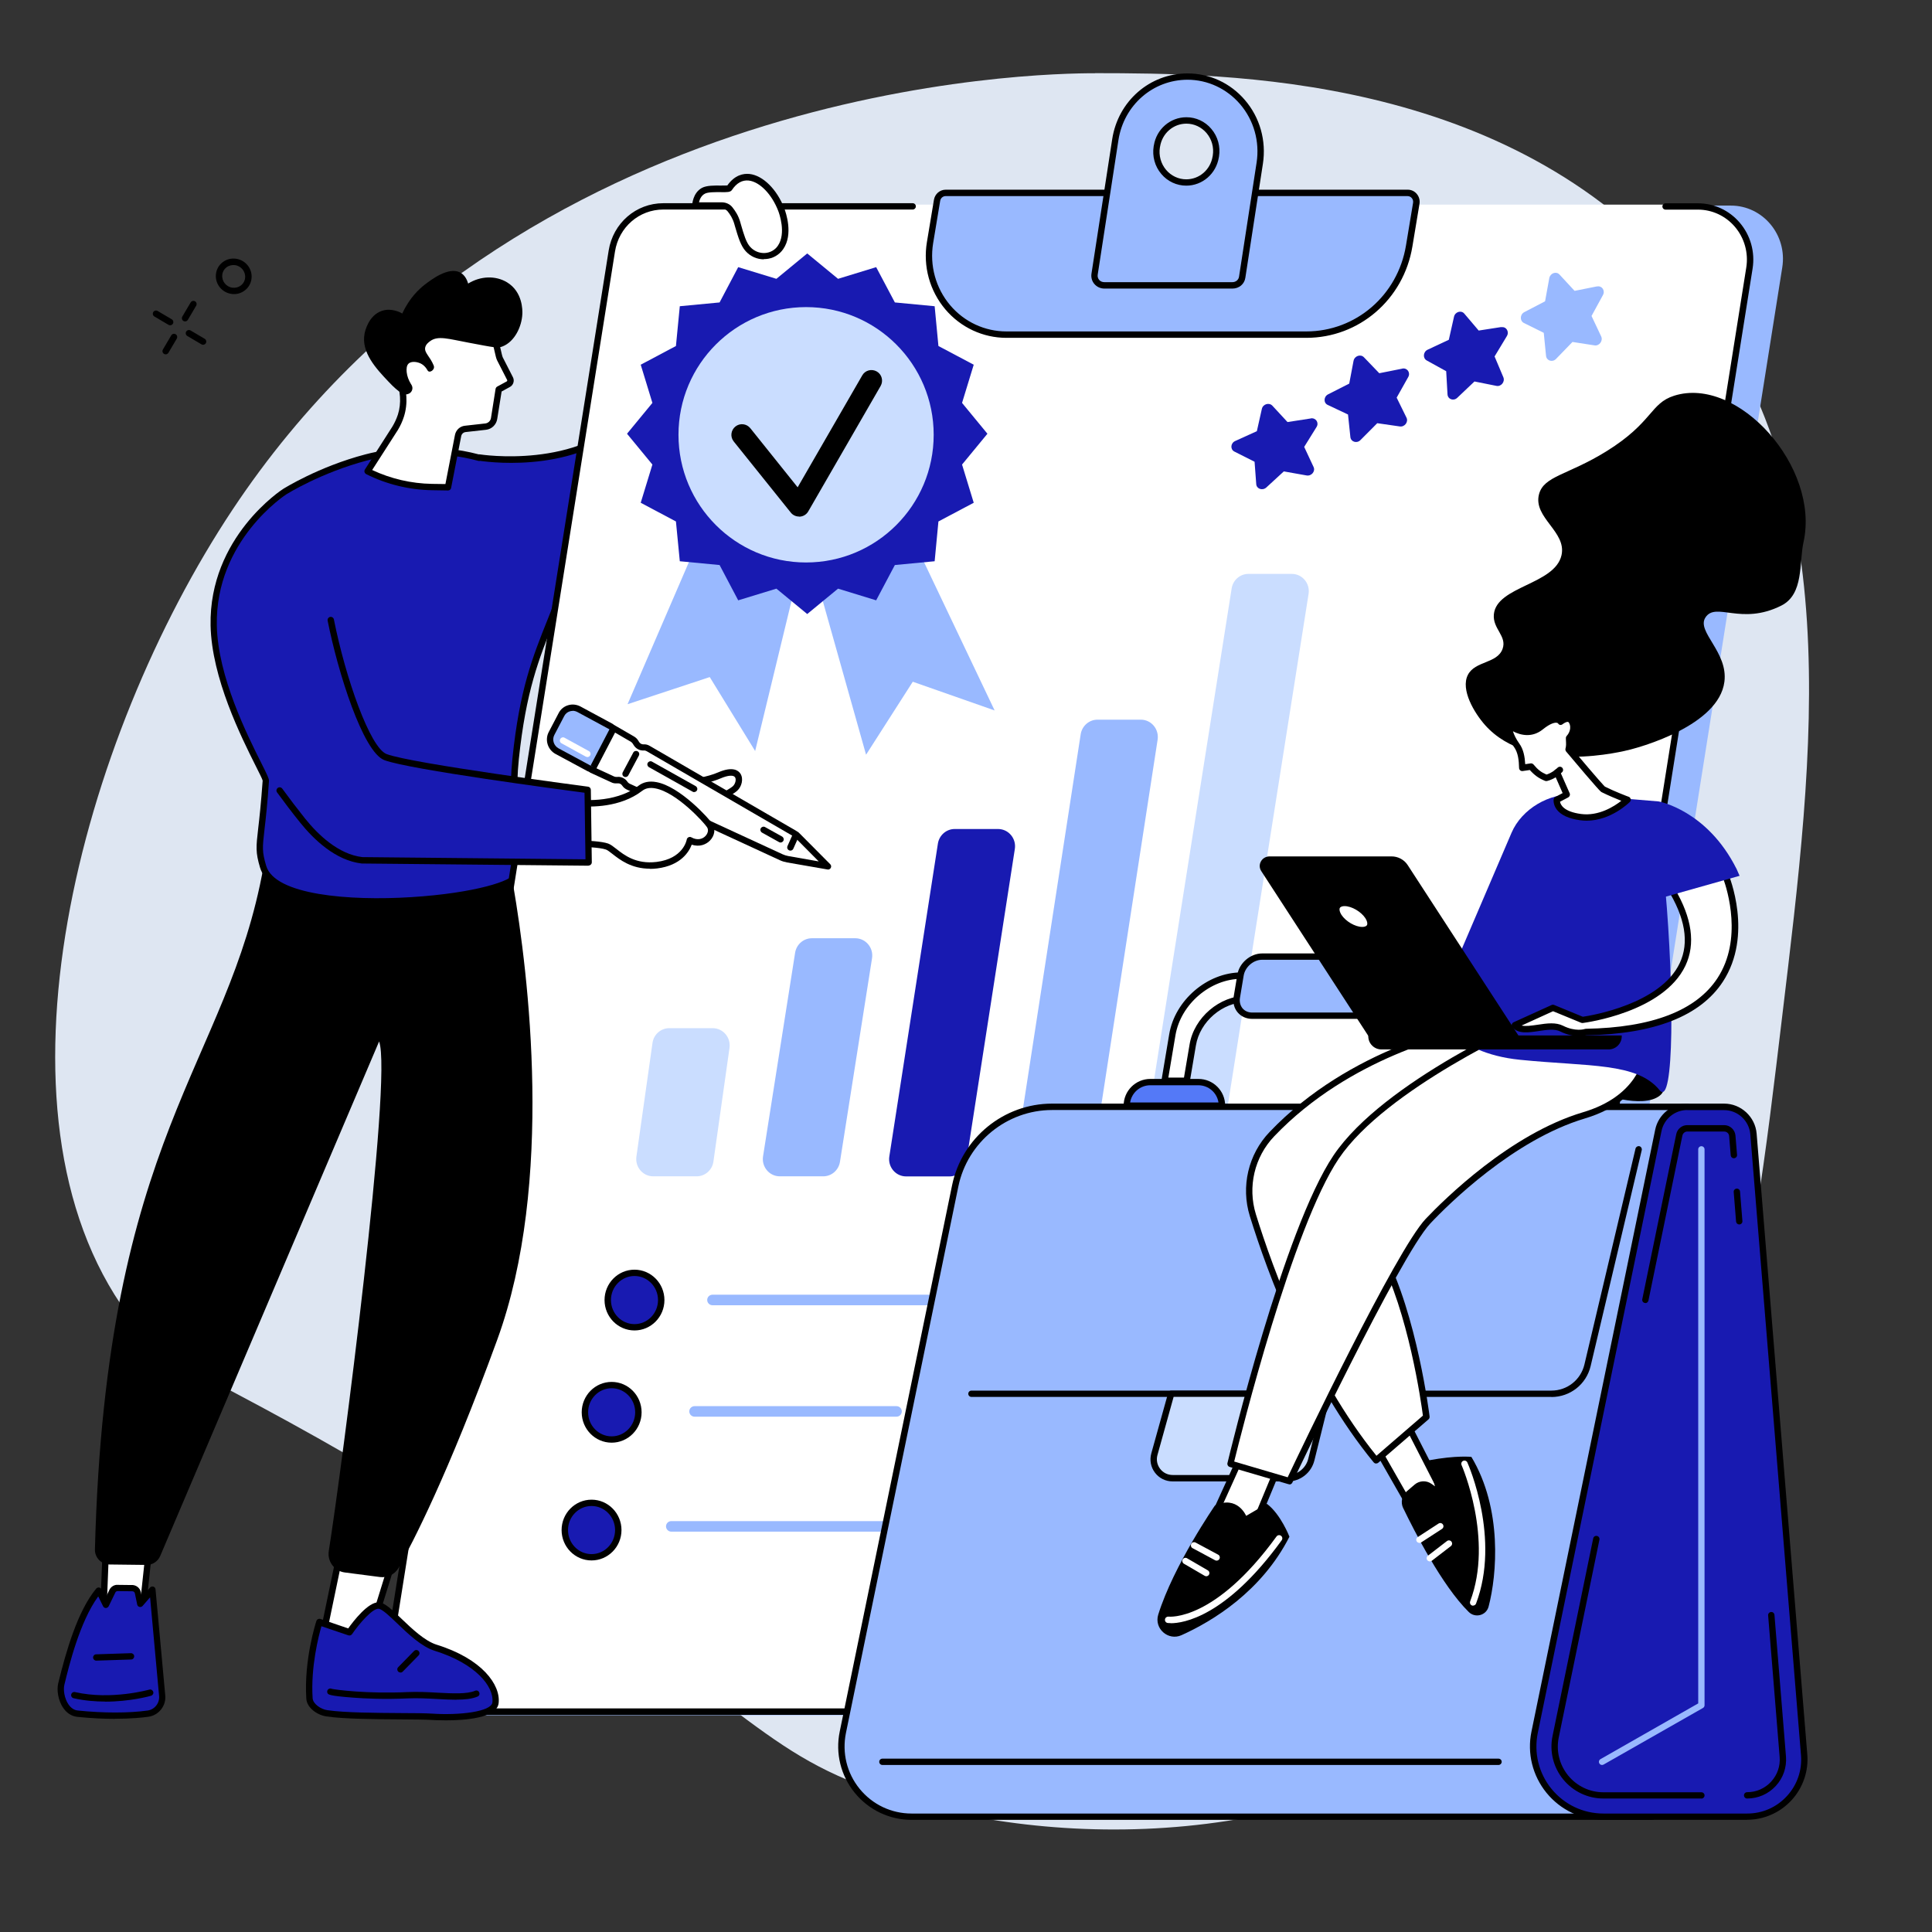 <?xml version="1.0" encoding="UTF-8"?>
<svg id="Layer_1" data-name="Layer 1" xmlns="http://www.w3.org/2000/svg" viewBox="0 0 220 220">
  <rect x="0" y="0" width="220" height="220" fill="#333333" stroke="none"/>
  <defs>
    <style>
      .cls-1 {
        fill: #fff;
      }

      .cls-2 {
        fill: #181ab1;
      }

      .cls-3 {
        fill: #caddff;
      }

      .cls-4 {
        fill: #99b9ff;
      }

      .cls-5 {
        fill: #5479f7;
      }

      .cls-6 {
        fill: #dee6f2;
      }
    </style>
  </defs>
  <g id="Quality_work" data-name="Quality work">
    <path class="cls-6" d="M124.69,8.34c-6.5-.01-65.81,.89-98.22,49.71C9.22,84.02-2.36,126.51,14.55,149.66c4.99,6.84,7.61,5.33,34.31,21.51,36.64,22.21,36.47,27.93,51.64,33.01,19.75,6.62,48.92,6.6,70.78-9.64,24.8-18.43,28-48.2,31.67-78.88,3.6-30.11,7.72-61.49-11.45-83.96-19.88-23.29-51.82-23.35-66.81-23.37Z"/>
    <g>
      <g>
        <path class="cls-2" d="M87.61,22.93h-6.75s-2.37,17.05-8.8,24.22c-6.09,6.8-17.49,4.93-17.49,4.93,0,0,0,.01-.01,.04-4.41-1.2-9.44-.94-12.87-.03-5.38,1.42-9.26,3.89-9.26,3.89,0,0-8.3,5.24-8.1,15.25,.15,7.76,5.98,17,5.93,17.67-.51,7.41-1.09,7.16-.31,9.8,1.88,6.41,28.46,3.77,28.93,.83,.43-2.66-.81-7.12-.19-13.11,.98-9.45,2.92-12.81,5.13-18.63,12.21-.99,20.09-7.89,22.55-18.96,2.53-11.43,1.23-25.87,1.23-25.87Z"/>
        <path d="M43.01,103c-6.41,0-12.49-1.09-13.4-4.21-.52-1.76-.45-2.33-.21-4.44,.14-1.19,.32-2.83,.51-5.46-.04-.19-.41-.91-.79-1.67-1.63-3.25-5.02-10.01-5.14-15.99-.2-10.09,8.18-15.51,8.27-15.56,.04-.02,3.99-2.52,9.36-3.93,3.14-.83,8.16-1.26,12.9,0,.04,0,.08,0,.13,0,.11,.02,11.28,1.75,17.17-4.82,6.28-7.01,8.69-23.86,8.71-24.03,.02-.18,.18-.31,.36-.31h6.75c.19,0,.34,.14,.36,.33,.01,.15,1.27,14.64-1.24,25.99-2.51,11.35-10.55,18.17-22.64,19.23-.36,.94-.71,1.82-1.05,2.66-1.7,4.25-3.17,7.92-3.98,15.67-.35,3.37-.1,6.27,.09,8.6,.16,1.86,.28,3.33,.09,4.53-.32,2.02-8.24,3.04-12.39,3.3-1.27,.08-2.57,.12-3.85,.12Zm5.15-51.32c-2.49,0-4.76,.33-6.38,.76-5.26,1.39-9.12,3.82-9.16,3.84-.08,.05-8.12,5.26-7.93,14.94,.11,5.81,3.46,12.47,5.07,15.68,.7,1.4,.88,1.77,.87,2.02-.18,2.67-.37,4.32-.51,5.52-.24,2.09-.29,2.53,.19,4.15,.98,3.34,9.5,4.01,16.51,3.57,7.34-.46,11.59-1.89,11.72-2.7,.18-1.11,.05-2.61-.1-4.35-.2-2.36-.45-5.3-.09-8.74,.81-7.85,2.3-11.56,4.02-15.86,.36-.91,.74-1.85,1.13-2.86,.05-.13,.17-.22,.31-.23,11.88-.96,19.77-7.6,22.22-18.68,2.28-10.29,1.42-23.22,1.25-25.43h-6.1c-.36,2.43-2.81,17.38-8.84,24.1-5.84,6.51-16.21,5.28-17.67,5.07-.06,.02-.13,.02-.2,0-2.09-.57-4.27-.79-6.3-.79Z"/>
      </g>
      <g>
        <g>
          <g>
            <path class="cls-4" d="M171.75,195.32H53.93c-3.66,0-6.45-3.35-5.86-7.04L73.41,28.51c.47-2.94,2.95-5.1,5.86-5.1h117.82c3.66,0,6.45,3.35,5.86,7.04l-25.34,159.77c-.47,2.94-2.95,5.1-5.86,5.1Z"/>
            <path class="cls-1" d="M168.01,194.91H50.19c-3.66,0-6.45-3.34-5.86-7.03L69.67,28.39c.47-2.93,2.95-5.09,5.86-5.09h117.82c3.66,0,6.45,3.34,5.86,7.03l-25.34,159.49c-.47,2.93-2.95,5.09-5.86,5.09Z"/>
            <path d="M168.01,195.27H50.19c-1.83,0-3.56-.8-4.76-2.21-1.23-1.44-1.76-3.35-1.46-5.23L69.31,28.53c.5-3.12,3.11-5.39,6.22-5.39h28.4c.2,0,.36,.16,.36,.36s-.16,.36-.36,.36h-28.4c-2.75,0-5.06,2.01-5.5,4.78l-25.34,159.3c-.27,1.67,.21,3.37,1.3,4.65,1.06,1.24,2.59,1.95,4.2,1.95h117.82c2.75,0,5.06-2.01,5.5-4.78L198.85,30.47c.27-1.67-.21-3.37-1.3-4.65-1.06-1.24-2.59-1.95-4.2-1.95h-3.69c-.2,0-.36-.16-.36-.36s.16-.36,.36-.36h3.69c1.83,0,3.56,.8,4.76,2.21,1.23,1.44,1.76,3.35,1.46,5.23l-25.34,159.3c-.5,3.12-3.11,5.39-6.22,5.39Z"/>
          </g>
          <g>
            <g>
              <path class="cls-4" d="M148.75,38.11h-34.15c-5.46,0-9.61-5-8.7-10.49l.8-4.81c.08-.49,.5-.84,.98-.84h52.61c.62,0,1.08,.56,.98,1.18l-.81,4.87c-.97,5.82-5.91,10.08-11.71,10.08Z"/>
              <path d="M148.75,38.47h-34.15c-2.67,0-5.2-1.18-6.95-3.24-1.79-2.12-2.56-4.91-2.1-7.67l.8-4.81c.11-.66,.67-1.15,1.34-1.15h52.61c.4,0,.77,.17,1.03,.48,.26,.31,.38,.72,.31,1.13l-.81,4.87c-1,6.02-6.07,10.39-12.07,10.39Zm-41.07-16.14c-.31,0-.57,.23-.62,.54l-.8,4.81c-.42,2.55,.29,5.13,1.94,7.08,1.61,1.9,3.94,2.98,6.4,2.98h34.15c5.64,0,10.41-4.11,11.35-9.78l.81-4.87c.03-.19-.02-.39-.15-.54-.12-.14-.29-.22-.48-.22h-52.61Z"/>
            </g>
            <g>
              <path class="cls-4" d="M125.76,32.49h14.58c.55,0,1.03-.37,1.11-.92l2-12.99c.8-5.17-3.11-9.86-8.22-9.86-4.09,0-7.58,3.03-8.22,7.17l-2.36,15.32c-.11,.7,.42,1.29,1.11,1.29Zm5.97-15.77l.02-.1c.28-1.68,1.69-2.9,3.35-2.9,2.1,0,3.7,1.93,3.35,4.06l-.02,.1c-.28,1.68-1.69,2.9-3.35,2.9-2.1,0-3.7-1.93-3.36-4.06Z"/>
              <path d="M140.34,32.86h-14.58c-.44,0-.86-.19-1.14-.52-.28-.32-.4-.76-.33-1.19l2.36-15.31c.67-4.33,4.28-7.48,8.58-7.48,2.5,0,4.88,1.1,6.53,3.03,1.71,1.99,2.45,4.63,2.05,7.25l-2,12.99c-.11,.73-.72,1.23-1.47,1.23Zm-5.11-23.78c-3.94,0-7.25,2.89-7.87,6.86l-2.36,15.32c-.04,.23,.02,.44,.16,.61,.14,.17,.36,.26,.59,.26h14.58c.39,0,.7-.25,.76-.62l2-12.99c.37-2.4-.31-4.83-1.88-6.66-1.51-1.76-3.69-2.78-5.98-2.78Zm-.15,12.06c-1.09,0-2.13-.48-2.84-1.33-.74-.87-1.05-2.02-.87-3.15l.02-.1c.3-1.86,1.87-3.21,3.71-3.21,1.09,0,2.13,.48,2.84,1.33,.74,.87,1.05,2.02,.87,3.15l-.02,.1c-.31,1.86-1.87,3.21-3.71,3.21Zm-3-4.36c-.15,.92,.11,1.86,.71,2.57,.58,.68,1.41,1.07,2.29,1.07,1.49,0,2.75-1.09,3-2.6l.02-.1c.15-.93-.11-1.86-.71-2.57-.58-.68-1.41-1.07-2.29-1.07-1.49,0-2.75,1.09-3,2.6l-.02,.1Z"/>
            </g>
          </g>
        </g>
        <g>
          <g>
            <path class="cls-3" d="M140.25,67.01l-10.21,64.66c-.19,1.2,.72,2.28,1.91,2.28h4.94c.95,0,1.76-.7,1.91-1.66l10.21-64.66c.19-1.2-.72-2.28-1.91-2.28h-4.94c-.95,0-1.76,.7-1.91,1.66Z"/>
            <path class="cls-4" d="M123.06,83.61l-7.41,48.06c-.18,1.2,.72,2.28,1.91,2.28h4.94c.95,0,1.76-.71,1.91-1.66l7.41-48.06c.18-1.2-.72-2.28-1.91-2.28h-4.94c-.95,0-1.76,.71-1.91,1.66Z"/>
            <path class="cls-2" d="M106.8,96.06l-5.53,35.62c-.19,1.2,.72,2.28,1.91,2.28h4.94c.95,0,1.76-.71,1.91-1.66l5.53-35.62c.19-1.2-.72-2.28-1.91-2.28h-4.94c-.95,0-1.76,.71-1.91,1.66Z"/>
            <path class="cls-4" d="M90.54,108.5l-3.65,23.17c-.19,1.2,.72,2.28,1.91,2.28h4.94c.95,0,1.76-.7,1.91-1.66l3.65-23.17c.19-1.2-.72-2.28-1.91-2.28h-4.94c-.95,0-1.76,.7-1.91,1.66Z"/>
            <path class="cls-3" d="M74.3,118.77l-1.83,12.93c-.17,1.19,.74,2.25,1.91,2.25h4.95c.96,0,1.78-.72,1.91-1.69l1.83-12.93c.17-1.19-.74-2.25-1.91-2.25h-4.95c-.96,0-1.78,.72-1.91,1.69Z"/>
          </g>
          <g>
            <g>
              <ellipse class="cls-2" cx="72.25" cy="148.03" rx="3.04" ry="3.1"/>
              <path d="M72.25,151.5c-1.88,0-3.41-1.55-3.41-3.46s1.53-3.46,3.41-3.46,3.41,1.55,3.41,3.46-1.53,3.46-3.41,3.46Zm0-6.2c-1.48,0-2.68,1.23-2.68,2.74s1.2,2.74,2.68,2.74,2.68-1.23,2.68-2.74-1.2-2.74-2.68-2.74Z"/>
            </g>
            <g>
              <ellipse class="cls-2" cx="69.65" cy="160.82" rx="3.04" ry="3.1"/>
              <path d="M69.65,164.28c-1.88,0-3.41-1.55-3.41-3.46s1.53-3.46,3.41-3.46,3.41,1.55,3.41,3.46-1.53,3.46-3.41,3.46Zm0-6.2c-1.48,0-2.68,1.23-2.68,2.74s1.2,2.74,2.68,2.74,2.68-1.23,2.68-2.74-1.2-2.74-2.68-2.74Z"/>
            </g>
            <g>
              <ellipse class="cls-2" cx="67.36" cy="174.23" rx="3.04" ry="3.1"/>
              <path d="M67.36,177.69c-1.88,0-3.41-1.55-3.41-3.46s1.53-3.46,3.41-3.46,3.41,1.55,3.41,3.46-1.53,3.46-3.41,3.46Zm0-6.2c-1.48,0-2.68,1.23-2.68,2.74s1.2,2.74,2.68,2.74,2.68-1.23,2.68-2.74-1.2-2.74-2.68-2.74Z"/>
            </g>
            <path class="cls-4" d="M113.72,148.63h-32.59c-.33,0-.6-.27-.6-.6s.27-.6,.6-.6h32.59c.33,0,.6,.27,.6,.6s-.27,.6-.6,.6Z"/>
            <path class="cls-4" d="M111.68,161.32h-3.39c-.33,0-.6-.27-.6-.6s.27-.6,.6-.6h3.39c.33,0,.6,.27,.6,.6s-.27,.6-.6,.6Z"/>
            <path class="cls-4" d="M102.09,161.32h-23c-.33,0-.6-.27-.6-.6s.27-.6,.6-.6h23c.33,0,.6,.27,.6,.6s-.27,.6-.6,.6Z"/>
            <path class="cls-4" d="M109.03,174.41h-32.59c-.33,0-.6-.27-.6-.6s.27-.6,.6-.6h32.59c.33,0,.6,.27,.6,.6s-.27,.6-.6,.6Z"/>
          </g>
        </g>
      </g>
      <g>
        <g>
          <g>
            <g>
              <path class="cls-1" d="M74.5,89.48s4.87-.07,7.42-1.18c2.55-1.11,2.51,.81,1.79,1.49-.58,.55-4.1,2.51-7.26,2.74l-1.95-3.05Z"/>
              <path d="M76.45,92.88c-.12,0-.24-.06-.3-.17l-1.95-3.05c-.07-.11-.08-.25-.01-.37,.06-.12,.18-.19,.31-.19,.05,0,4.83-.08,7.28-1.15,1.65-.71,2.29-.22,2.53,.14,.39,.6,.14,1.49-.35,1.94-.68,.64-4.31,2.6-7.48,2.83,0,0-.02,0-.03,0Zm-1.3-3.07l1.49,2.33c3.04-.3,6.35-2.18,6.82-2.62,.28-.26,.4-.77,.24-1.01-.18-.28-.81-.23-1.63,.12-2.05,.89-5.49,1.13-6.92,1.19Z"/>
            </g>
            <g>
              <g>
                <path class="cls-1" d="M67.39,87.65l2.42-4.77,2.24,1.3c.12,.07,.23,.17,.31,.29l.14,.22c.18,.27,.49,.43,.81,.41,.17-.01,.35,.03,.5,.12l16.67,9.67c.14,.08,.26,.18,.38,.29l3.44,3.46-4.6-.8c-.25-.04-.49-.12-.73-.23l-17.44-8.05c-.15-.07-.28-.18-.37-.31l-.02-.03c-.18-.26-.48-.41-.79-.39h-.16c-.14,.02-.29-.01-.42-.07l-2.39-1.1Z"/>
                <path d="M94.3,99.01s-.04,0-.06,0l-4.6-.8c-.28-.05-.56-.13-.82-.25l-17.44-8.05c-.21-.1-.39-.25-.52-.44l-.02-.03c-.11-.16-.29-.25-.47-.24h-.16c-.2,.02-.41-.02-.59-.11l-2.39-1.1c-.09-.04-.16-.12-.19-.21-.03-.09-.03-.19,.02-.28l2.42-4.77c.04-.09,.12-.16,.22-.18,.1-.03,.2-.02,.28,.03l2.24,1.3c.17,.1,.32,.24,.43,.41l.14,.22c.11,.16,.29,.26,.48,.25,.25-.02,.49,.04,.71,.17l16.67,9.67c.16,.1,.32,.21,.45,.35l3.44,3.46c.11,.11,.14,.28,.06,.42-.06,.12-.19,.19-.32,.19Zm-23.9-10.55c.41,0,.81,.21,1.04,.55l.02,.03c.06,.08,.13,.15,.22,.19l17.44,8.05c.2,.09,.42,.16,.64,.2l3.47,.61-2.64-2.66c-.09-.09-.19-.17-.3-.23l-16.67-9.67c-.09-.05-.19-.08-.3-.07-.45,.03-.89-.19-1.14-.58l-.14-.22c-.05-.07-.11-.13-.18-.18l-1.91-1.11-2.07,4.1,2.05,.95c.08,.04,.17,.05,.25,.05h.16s.04-.01,.07-.01Z"/>
              </g>
              <path d="M90.01,96.86s-.1,0-.15-.03c-.18-.08-.27-.29-.19-.48l.64-1.44c.08-.18,.29-.27,.48-.19,.18,.08,.27,.29,.19,.48l-.64,1.44c-.06,.14-.19,.22-.33,.22Z"/>
              <g>
                <path class="cls-4" d="M65.93,80.77l3.63,1.96c.19,.1,.26,.33,.16,.52l-2.13,4.09c-.1,.19-.34,.26-.52,.16l-3.62-1.95c-.73-.39-1.01-1.29-.64-2l1.14-2.18c.37-.71,1.26-.98,1.99-.59Z"/>
                <path d="M67.24,87.9c-.12,0-.24-.03-.35-.09l-3.62-1.95c-.9-.48-1.25-1.6-.79-2.49l1.14-2.18c.22-.43,.6-.74,1.06-.88,.47-.15,.98-.09,1.42,.14l3.63,1.96c.36,.19,.5,.64,.31,1.01l-2.13,4.09c-.09,.18-.25,.31-.44,.37-.07,.02-.15,.03-.22,.03Zm-2.03-6.95c-.11,0-.22,.02-.32,.05-.27,.08-.5,.27-.63,.52l-1.14,2.18c-.28,.54-.06,1.22,.49,1.52l3.62,1.95,.35,.16-.32-.17,2.13-4.09s0-.03-.01-.03l-3.63-1.96c-.17-.09-.36-.14-.54-.14Z"/>
              </g>
              <path d="M71.23,88.48c-.06,0-.12-.01-.17-.04-.18-.09-.24-.31-.15-.49l1.2-2.25c.09-.18,.31-.24,.49-.15,.18,.09,.24,.31,.15,.49l-1.2,2.25c-.07,.12-.19,.19-.32,.19Z"/>
              <path d="M79.05,90.2c-.06,0-.12-.01-.18-.05l-4.97-2.79c-.17-.1-.24-.32-.14-.49,.1-.17,.32-.24,.49-.14l4.97,2.79c.17,.1,.24,.32,.14,.49-.07,.12-.19,.18-.32,.18Z"/>
              <path d="M88.89,95.94c-.06,0-.12-.01-.18-.05l-1.94-1.08c-.17-.1-.24-.32-.14-.49,.1-.17,.32-.24,.49-.14l1.94,1.08c.17,.1,.24,.32,.14,.49-.07,.12-.19,.19-.32,.19Z"/>
              <path class="cls-1" d="M66.88,86.2c-.06,0-.12-.01-.17-.04l-2.77-1.52c-.18-.1-.24-.32-.14-.49,.1-.18,.32-.24,.49-.14l2.77,1.52c.18,.1,.24,.32,.14,.49-.07,.12-.19,.19-.32,.19Z"/>
            </g>
            <g>
              <path class="cls-1" d="M65.71,91.38s4.31,.61,7.22-1.63c2.47-1.91,7.48,3.56,7.91,4.25,.61,.98-.73,2.53-2.28,1.65,0,0-.41,2.44-3.76,2.85-3.35,.41-4.77-1.78-5.67-2.11-.9-.33-3.47-.34-3.47-.34l.04-4.66Z"/>
              <path d="M74,98.92c-2.12,0-3.43-1.03-4.26-1.68-.3-.23-.56-.44-.74-.5-.69-.25-2.65-.32-3.35-.32-.1,0-.19-.04-.26-.11-.07-.07-.1-.16-.1-.26l.04-4.66c0-.1,.05-.2,.13-.27,.08-.07,.18-.1,.29-.08,.04,0,4.2,.56,6.95-1.56,.55-.43,1.24-.57,2.04-.42,2.71,.49,6.06,4.22,6.4,4.77,.36,.57,.24,1.33-.29,1.88-.42,.44-1.19,.78-2.08,.47-.3,.79-1.22,2.37-3.94,2.71-.29,.04-.58,.05-.84,.05Zm-7.97-3.22c.76,.02,2.48,.09,3.23,.36,.29,.11,.57,.33,.93,.61,.89,.7,2.24,1.76,4.57,1.48,3.02-.37,3.43-2.46,3.44-2.55,.02-.12,.1-.21,.2-.26,.11-.05,.23-.05,.33,.01,.7,.39,1.29,.18,1.6-.15,.24-.25,.4-.66,.19-.99-.28-.46-3.45-4-5.92-4.44-.6-.11-1.08-.02-1.47,.28-2.5,1.93-5.91,1.85-7.08,1.75l-.03,3.91Z"/>
            </g>
          </g>
          <path class="cls-2" d="M36.41,56.71s-5.91,2.49-9.03,12.6c-1.72,5.58-1.41,13.55,7.08,24.13,1.7,2.12,4.08,4.22,6.77,4.53l25.8,.25-.11-8.26s-20.01-2.6-23.02-3.73c-2.66-1-6.52-14.04-6.92-20.44l-.58-9.08Z"/>
          <path d="M67.04,98.58h0l-25.8-.25s-.02,0-.04,0c-2.98-.34-5.46-2.72-7.02-4.66-.92-1.14-1.8-2.3-2.63-3.44-.12-.16-.08-.39,.08-.51,.16-.12,.39-.08,.51,.08,.82,1.13,1.7,2.28,2.6,3.41,1.47,1.83,3.79,4.07,6.52,4.39l25.41,.25-.11-7.58c-2.64-.35-19.94-2.64-22.79-3.71-2.44-.92-5.3-10.02-6.46-15.88-.04-.2,.09-.39,.28-.43,.2-.04,.39,.09,.43,.28,1.33,6.69,4.12,14.63,6.01,15.34,2.93,1.1,22.74,3.68,22.93,3.71,.18,.02,.31,.17,.32,.35l.11,8.26c0,.1-.04,.19-.11,.26-.07,.07-.16,.11-.26,.11Z"/>
        </g>
        <g>
          <path class="cls-1" d="M88.97,23.88c.3,.78,.89,2.89-.08,4.3-.87,1.27-2.69,1.32-3.72,.18-.54-.6-.8-1.57-1.21-2.94-.2-.68-.49-1.14-.82-1.56-.21-.27-.54-.43-.89-.43h-3.07s.02-1.21,.92-1.69c.78-.42,2.8-.07,2.96-.31,1.77-2.66,4.7-.69,5.91,2.46Z"/>
          <path d="M86.99,29.53c-.79,0-1.54-.33-2.08-.93-.56-.62-.84-1.55-1.22-2.84l-.07-.25c-.19-.66-.49-1.1-.76-1.44-.15-.19-.37-.29-.6-.3l-3.44-.02v-.37c0-.06,.05-1.41,1.12-1.99,.53-.28,1.43-.27,2.15-.26,.25,0,.59,0,.73-.01,.85-1.21,1.84-1.38,2.53-1.31,1.53,.17,3.12,1.75,3.96,3.92,.18,.48,1.04,2.95-.12,4.63-.46,.67-1.19,1.09-2.01,1.14-.06,0-.13,0-.19,0Zm-7.39-6.49h2.65c.46,.02,.89,.22,1.17,.59,.31,.4,.66,.9,.88,1.68l.07,.25c.35,1.2,.6,2.06,1.06,2.56,.44,.48,1.05,.73,1.69,.69,.59-.04,1.13-.34,1.46-.83,.97-1.42,.14-3.71,.04-3.96-.73-1.9-2.11-3.32-3.36-3.46-.74-.08-1.38,.28-1.91,1.07-.18,.27-.55,.26-1.29,.25-.61,0-1.44-.02-1.8,.18-.42,.22-.6,.67-.67,1Z"/>
        </g>
      </g>
      <g>
        <g>
          <g>
            <polygon class="cls-1" points="38.75 176.77 36.87 185.79 41.79 187.19 44.52 178.4 38.75 176.77"/>
            <path d="M41.79,187.55s-.07,0-.1-.01l-4.92-1.39c-.18-.05-.29-.24-.26-.42l1.88-9.03c.02-.1,.08-.18,.17-.24,.09-.05,.19-.07,.29-.04l5.76,1.63c.09,.03,.17,.09,.22,.18,.05,.09,.06,.19,.03,.28l-2.72,8.79c-.05,.15-.19,.25-.35,.25Zm-4.5-2.01l4.26,1.21,2.51-8.1-5.03-1.43-1.73,8.32Z"/>
          </g>
          <g>
            <g>
              <path class="cls-2" d="M35.24,193.4c.06,.87,1.12,1.57,1.98,1.7,2.99,.45,10,.26,11.91,.39,2.47,.17,7.12-.01,7.3-1.59,.22-1.93-1.85-4.73-6.82-6.27-2.57-.8-5.28-4.74-6.48-4.81-1.2-.07-3.33,3.04-3.33,3.04l-3.42-1.16s-1.42,4.3-1.13,8.7Z"/>
              <path d="M50.75,195.9c-.9,0-1.56-.04-1.65-.05-.65-.04-1.93-.05-3.41-.06-2.92-.02-6.55-.04-8.53-.34-1.05-.16-2.22-.98-2.28-2.03-.28-4.42,1.09-8.66,1.15-8.84,.03-.09,.1-.17,.18-.21,.09-.04,.19-.05,.28-.02l3.16,1.08c.6-.84,2.29-3.04,3.49-2.97,.67,.04,1.48,.81,2.59,1.88,1.17,1.12,2.64,2.52,3.98,2.94,5.2,1.61,7.31,4.58,7.07,6.66-.19,1.7-3.83,1.96-6.04,1.96Zm-14.14-10.74c-.32,1.1-1.24,4.65-1.01,8.22,.04,.64,.92,1.25,1.67,1.36,1.93,.29,5.53,.31,8.43,.33,1.49,0,2.78,.02,3.45,.06,3.24,.22,6.8-.23,6.92-1.27,.21-1.85-1.98-4.46-6.57-5.88-1.5-.47-3.03-1.93-4.26-3.11-.81-.78-1.73-1.66-2.14-1.68-.68-.04-2.17,1.66-3.01,2.89-.09,.13-.26,.19-.42,.14l-3.07-1.04Z"/>
            </g>
            <path d="M51.97,193.55c-.66,0-1.38-.04-2.14-.08-1.12-.06-2.28-.12-3.42-.07-2.61,.12-4.84,.02-6.25-.09-2.67-.2-2.77-.36-2.85-.48-.07-.11-.07-.25-.01-.37,.09-.17,.3-.24,.48-.15,.47,.11,4.06,.58,8.59,.37,1.18-.05,2.35,0,3.49,.07,1.71,.09,3.32,.17,4.24-.22,.18-.08,.4,0,.47,.19,.08,.18,0,.4-.19,.47-.63,.27-1.46,.35-2.42,.35Z"/>
            <path d="M45.6,190.45c-.09,0-.18-.03-.25-.1-.14-.14-.15-.37,0-.51l1.8-1.84c.14-.14,.37-.15,.51,0,.14,.14,.15,.37,0,.51l-1.8,1.84c-.07,.07-.16,.11-.26,.11Z"/>
          </g>
        </g>
        <g>
          <g>
            <polygon class="cls-1" points="12.05 176.34 11.8 182.63 16.19 183.69 16.98 176.38 12.05 176.34"/>
            <path d="M16.19,184.06s-.06,0-.08-.01l-4.39-1.06c-.17-.04-.28-.19-.28-.37l.25-6.3c0-.2,.18-.35,.36-.35l4.93,.04c.1,0,.2,.04,.27,.12,.07,.08,.1,.18,.09,.28l-.78,7.31c-.01,.1-.07,.2-.15,.26-.06,.04-.13,.07-.21,.07Zm-4.02-1.71l3.71,.9,.7-6.51-4.18-.04-.22,5.65Z"/>
          </g>
          <g>
            <g>
              <path class="cls-2" d="M16.86,195.14c-1.76,.25-4.64,.35-8.04,0-1.53-.16-2.12-2.28-1.85-3.37,.75-3.04,2.04-7.95,4.25-10.62l.81,1.63,.77-1.59c.1-.19,.29-.31,.5-.34l1.65,.02c.35-.04,.67,.19,.74,.53l.26,1.26,1.41-1.62,1.1,12c.14,1.03-.58,1.98-1.6,2.12Z"/>
              <path d="M13.11,195.73c-1.21,0-2.66-.06-4.32-.23-.62-.07-1.17-.41-1.57-.99-.63-.89-.77-2.1-.59-2.84,.9-3.66,2.2-8.2,4.32-10.77,.08-.09,.2-.14,.32-.13,.12,.01,.23,.09,.28,.2l.48,.97,.44-.93c.17-.31,.46-.5,.78-.54,.02,0,.03,0,.05,0l1.63,.02c.52-.05,1.01,.3,1.11,.82l.11,.54,.93-1.07c.1-.11,.25-.15,.38-.11,.14,.04,.24,.17,.25,.31l1.1,12c.16,1.21-.7,2.34-1.91,2.51-.63,.09-1.94,.23-3.81,.23Zm3.76-.59h0Zm-5.71-13.32c-2.08,2.87-3.3,7.84-3.83,10.03-.14,.57,0,1.56,.48,2.25,.29,.41,.64,.64,1.06,.68,2.87,.3,5.84,.3,7.95,0,.82-.12,1.4-.89,1.29-1.72l-1.02-11.17-.85,.98c-.09,.1-.23,.15-.36,.11-.13-.03-.24-.14-.26-.28l-.26-1.26c-.03-.16-.18-.26-.34-.24-.02,0-.03,0-.05,0l-1.62-.02c-.09,.02-.17,.07-.21,.15l-.76,1.57c-.06,.12-.19,.2-.32,.21h0c-.14,0-.26-.08-.32-.2l-.55-1.12Z"/>
            </g>
            <path d="M11.97,193.76c-1.13,0-2.36-.1-3.59-.38-.19-.04-.32-.24-.27-.43,.04-.19,.24-.32,.43-.27,4.11,.94,8.42-.27,8.46-.28,.19-.06,.39,.06,.45,.25,.06,.19-.06,.39-.25,.45-.13,.04-2.39,.67-5.23,.67Z"/>
            <path d="M10.96,189.1c-.19,0-.35-.15-.36-.35,0-.2,.15-.37,.35-.37l3.96-.13c.2,0,.37,.15,.37,.35s-.15,.37-.35,.37l-3.96,.13s0,0-.01,0Z"/>
          </g>
        </g>
        <path d="M58.46,100.92c1.67,9.76,4.7,33.74-1.85,51.67-5.63,15.44-9.65,23.12-11.2,25.91-.42,.76-1.27,1.19-2.13,1.08l-4.01-.52c-1.19-.15-2.02-1.26-1.83-2.45,1.46-9.18,7.28-53.89,5.73-58.02l-24.93,58.6c-.27,.62-.88,1.02-1.56,1.01l-4.21-.05c-.94-.01-1.69-.79-1.66-1.73,1.24-47.43,15.13-55.06,19.2-77.74,0-.05,1.33,1.54,1.38,1.57,4.07,2.36,6.11,2.18,12.36,2.52,6.76,.37,13.04-2.18,14.52-2.11,.11,0,.16,.14,.18,.25Z"/>
      </g>
      <g>
        <g>
          <path class="cls-1" d="M51.01,55.49l1.15-5.91c.08-.4,.41-.7,.81-.74l2.32-.26c.49-.06,.89-.44,.97-.93l.52-3.3s0,0,0-.01l1.1-.6c.22-.12,.3-.39,.19-.61l-1.16-2.27c-.23-.44-.54-2.94-1.03-2.91,0,0-8.34-2.9-10.79,.56-.65,.92-.72,2.13-.28,3.16l.56,1.32c.58,1.37,.71,2.91,.27,4.34-.16,.51-.38,1-.67,1.46l-3.13,4.89c2.28,1.14,4.78,1.76,7.32,1.79l1.83,.03Z"/>
          <path d="M51.01,55.85s0,0,0,0l-1.83-.03c-2.58-.04-5.17-.67-7.48-1.83-.09-.05-.16-.13-.19-.23-.03-.1-.01-.2,.04-.29l3.13-4.89c.26-.43,.47-.89,.63-1.37,.41-1.29,.31-2.75-.26-4.09l-.56-1.32c-.5-1.18-.38-2.53,.32-3.51,2.5-3.53,10.37-.97,11.15-.71,.54,.05,.76,.89,1.06,2.23,.08,.34,.17,.77,.23,.88l1.16,2.27c.2,.39,.05,.89-.34,1.1l-.95,.52-.5,3.13c-.1,.65-.63,1.16-1.28,1.23l-2.32,.26c-.25,.03-.45,.21-.5,.46l-1.15,5.9c-.03,.17-.18,.29-.35,.29Zm-8.63-2.33c2.12,1,4.46,1.54,6.81,1.58l1.53,.02,1.09-5.61c.12-.56,.57-.97,1.13-1.03l2.32-.26c.33-.04,.6-.29,.65-.63l.52-3.3c.02-.11,.09-.22,.19-.27l1.1-.6s.06-.08,.04-.13l-1.16-2.27c-.09-.18-.17-.5-.29-1.05-.11-.48-.33-1.45-.5-1.68-.01,0-.02,0-.04-.01-.08-.03-8.11-2.77-10.37,.43-.55,.78-.65,1.86-.24,2.81l.56,1.32c.64,1.5,.74,3.13,.28,4.59-.17,.54-.41,1.06-.7,1.54l-2.92,4.55Z"/>
        </g>
        <path d="M49.39,41.63c-.43-1.06-1.1-1.46-.97-2.07,.08-.36,.39-.59,.57-.72,.89-.65,2.06-.25,4.42,.19,2.92,.55,3.26,.64,3.81,.42,1.4-.55,2.2-2.28,2.26-3.7,.02-.4,.05-2.51-1.74-3.6-1.3-.79-3.03-.73-4.43,.14-.12-.41-.38-.99-.93-1.27-1.32-.67-3.29,.84-3.98,1.37-.64,.49-1.77,1.51-2.59,3.31-.26-.15-1.24-.65-2.3-.31-1.58,.51-1.97,2.44-2,2.62-.4,2.14,1.36,4,2.69,5.41,.73,.78,1.11,1.07,1.54,1.36,.25,.17,.58,.18,.85,.03,0,0,0,0,.01,0,.35-.19,.47-.64,.26-.98l-.07-.11c-.25-.41-.43-.87-.48-1.34-.04-.38-.01-.78,.23-.99,.4-.33,1.07-.11,1.16-.08,.49,.16,.8,.53,.99,.87,.2,.37,.89-.07,.7-.54Z"/>
      </g>
    </g>
    <g>
      <path d="M26.65,33.49c-.09,0-.18,0-.27-.02-1.11-.14-1.92-1.15-1.79-2.26,.06-.53,.32-1.01,.75-1.34,.43-.34,.96-.48,1.51-.41,1.11,.14,1.92,1.15,1.79,2.26-.06,.53-.32,1.01-.75,1.34-.36,.28-.79,.43-1.24,.43Zm-1.34-2.19c-.08,.71,.44,1.37,1.16,1.46,.35,.04,.7-.05,.97-.26,.27-.21,.44-.51,.47-.85,.08-.71-.44-1.37-1.16-1.46-.35-.04-.7,.05-.97,.26-.27,.21-.44,.51-.47,.85Z"/>
      <g>
        <path d="M19.37,37.04c-.06,0-.13-.02-.18-.05l-1.61-.95c-.17-.1-.23-.32-.13-.5,.1-.17,.32-.23,.5-.13l1.61,.95c.17,.1,.23,.32,.13,.5-.07,.11-.19,.18-.31,.18Z"/>
        <path d="M23.12,39.26c-.06,0-.13-.02-.18-.05l-1.61-.95c-.17-.1-.23-.32-.13-.5,.1-.17,.32-.23,.5-.13l1.61,.95c.17,.1,.23,.32,.13,.5-.07,.11-.19,.18-.31,.18Z"/>
        <path d="M18.86,40.35c-.06,0-.13-.02-.18-.05-.17-.1-.23-.32-.13-.5l.95-1.61c.1-.17,.32-.23,.5-.13,.17,.1,.23,.32,.13,.5l-.95,1.61c-.07,.11-.19,.18-.31,.18Z"/>
        <path d="M21.07,36.6c-.06,0-.13-.02-.18-.05-.17-.1-.23-.32-.13-.5l.95-1.61c.1-.17,.32-.23,.5-.13,.17,.1,.23,.32,.13,.5l-.95,1.61c-.07,.11-.19,.18-.31,.18Z"/>
      </g>
    </g>
    <g>
      <g>
        <path class="cls-4" d="M188.15,206.87H103.81c-5.06,0-8.85-4.65-7.83-9.61l12.8-62.23c1.08-5.23,5.68-8.99,11.02-8.99h72.35l-3.99,80.83Z"/>
        <path d="M188.15,207.23H103.81c-2.52,0-4.88-1.12-6.48-3.08-1.59-1.96-2.22-4.5-1.71-6.97l12.8-62.23c1.11-5.38,5.89-9.28,11.38-9.28h72.35c.1,0,.19,.04,.26,.11,.07,.07,.1,.17,.1,.27l-3.99,80.83c0,.19-.17,.34-.36,.34ZM119.8,126.4c-5.14,0-9.63,3.66-10.67,8.7l-12.8,62.23c-.46,2.26,.1,4.58,1.56,6.37,1.46,1.79,3.61,2.81,5.91,2.81h84l3.95-80.11H119.8Z"/>
      </g>
      <g>
        <path class="cls-2" d="M198.95,206.87h-16.37c-5.06,0-8.85-4.65-7.83-9.61l14.09-68.54c.32-1.56,1.69-2.68,3.28-2.68h4.21c1.74,0,3.2,1.34,3.34,3.08l5.77,70.7c.31,3.79-2.69,7.05-6.49,7.05Z"/>
        <path d="M198.95,207.23h-16.37c-2.52,0-4.88-1.12-6.48-3.08-1.59-1.96-2.22-4.5-1.71-6.97l14.09-68.54c.35-1.72,1.88-2.97,3.64-2.97h4.21c1.92,0,3.54,1.5,3.7,3.41l5.77,70.7c.16,1.91-.5,3.81-1.8,5.22-1.3,1.41-3.14,2.22-5.05,2.22Zm-6.82-80.83c-1.41,0-2.64,1-2.93,2.39l-14.09,68.54c-.46,2.26,.1,4.58,1.56,6.37,1.46,1.79,3.61,2.81,5.91,2.81h16.37c1.74,0,3.34-.7,4.52-1.98,1.18-1.28,1.75-2.94,1.61-4.67l-5.77-70.7c-.13-1.54-1.43-2.75-2.98-2.75h-4.21Z"/>
      </g>
      <g>
        <path d="M193.74,204.8h-11.15c-1.79,0-3.46-.8-4.59-2.18-1.13-1.39-1.57-3.19-1.21-4.94l4.63-22.5c.04-.2,.23-.32,.43-.28,.2,.04,.32,.23,.28,.43l-4.63,22.5c-.32,1.54,.07,3.12,1.06,4.34,.99,1.22,2.46,1.92,4.03,1.92h11.15c.2,0,.36,.16,.36,.36s-.16,.36-.36,.36Z"/>
        <path d="M198.95,204.8c-.2,0-.36-.16-.36-.36s.16-.36,.36-.36c1.05,0,2.02-.43,2.73-1.2,.71-.77,1.06-1.78,.97-2.82l-1.31-16.11c-.02-.2,.13-.37,.33-.39,.2-.02,.37,.13,.39,.33l1.31,16.11c.1,1.25-.31,2.45-1.16,3.37-.85,.92-2.01,1.43-3.27,1.43Z"/>
        <path d="M198.05,139.43c-.19,0-.34-.14-.36-.33l-.27-3.36c-.02-.2,.13-.37,.33-.39,.2-.02,.37,.13,.39,.33l.27,3.36c.02,.2-.13,.37-.33,.39-.01,0-.02,0-.03,0Z"/>
        <path d="M187.36,148.37s-.05,0-.07,0c-.2-.04-.32-.23-.28-.43l3.87-18.8c.12-.59,.65-1.02,1.25-1.02h4.21c.66,0,1.22,.52,1.28,1.18l.18,2.2c.02,.2-.13,.37-.33,.39-.2,.02-.37-.13-.39-.33l-.18-2.2c-.02-.29-.27-.51-.56-.51h-4.21c-.26,0-.49,.19-.55,.45l-3.87,18.8c-.04,.17-.19,.29-.35,.29Z"/>
      </g>
      <path d="M176.66,159.07H110.62c-.2,0-.36-.16-.36-.36s.16-.36,.36-.36h66.04c1.8,0,3.34-1.22,3.76-2.97l5.82-24.59c.05-.19,.24-.31,.44-.27,.19,.05,.31,.24,.27,.44l-5.82,24.59c-.49,2.08-2.33,3.53-4.46,3.53Z"/>
      <g>
        <path class="cls-3" d="M151.17,158.71l-1.85,7.47c-.3,1.26-1.43,2.15-2.72,2.15h-13.08c-1.42,0-2.46-1.36-2.07-2.73l1.92-6.89h17.81Z"/>
        <path d="M146.6,168.69h-13.08c-.79,0-1.52-.36-2-.99-.48-.63-.63-1.43-.42-2.2l1.92-6.89c.04-.16,.19-.26,.35-.26h17.81c.11,0,.22,.05,.28,.14,.07,.09,.09,.2,.07,.31l-1.85,7.47c-.34,1.43-1.6,2.43-3.07,2.43Zm-12.96-9.62l-1.84,6.62c-.15,.54-.04,1.11,.3,1.56,.34,.45,.86,.71,1.43,.71h13.08c1.13,0,2.11-.77,2.37-1.88l1.74-7.02h-17.07Z"/>
      </g>
      <path d="M170.63,200.98H100.48c-.2,0-.36-.16-.36-.36s.16-.36,.36-.36h70.16c.2,0,.36,.16,.36,.36s-.16,.36-.36,.36Z"/>
      <g>
        <g>
          <path class="cls-5" d="M136.46,123.22h-5.48c-1.48,0-2.68,1.2-2.68,2.68h10.83c0-1.48-1.2-2.68-2.68-2.68Z"/>
          <path d="M139.14,126.26h-10.83c-.2,0-.36-.16-.36-.36,0-1.68,1.36-3.04,3.04-3.04h5.48c1.68,0,3.04,1.36,3.04,3.04,0,.2-.16,.36-.36,.36Zm-10.44-.72h10.05c-.17-1.11-1.13-1.96-2.29-1.96h-5.48c-1.15,0-2.11,.85-2.29,1.96Z"/>
        </g>
        <g>
          <path class="cls-5" d="M180.35,123.22h-5.48c-1.48,0-2.68,1.2-2.68,2.68h10.83c0-1.48-1.2-2.68-2.68-2.68Z"/>
          <path d="M183.03,126.26h-10.83c-.2,0-.36-.16-.36-.36,0-1.68,1.36-3.04,3.04-3.04h5.48c1.68,0,3.04,1.36,3.04,3.04,0,.2-.16,.36-.36,.36Zm-10.44-.72h10.05c-.17-1.11-1.13-1.96-2.29-1.96h-5.48c-1.15,0-2.11,.85-2.29,1.96Z"/>
        </g>
        <g>
          <path class="cls-1" d="M178.92,123.07l.88-5.24c.63-3.72-1.88-6.73-5.6-6.73h-32.84c-3.72,0-7.24,3.01-7.86,6.73l-.88,5.24h2.51l.69-4.08c.49-2.89,3.23-5.24,6.12-5.24h30.8c2.89,0,4.84,2.35,4.36,5.24l-.69,4.08h2.51Z"/>
          <path d="M178.92,123.43h-2.51c-.11,0-.21-.05-.28-.13-.07-.08-.1-.19-.08-.29l.69-4.08c.22-1.31-.08-2.53-.85-3.44-.75-.89-1.87-1.38-3.15-1.38h-30.8c-2.72,0-5.31,2.22-5.76,4.94l-.69,4.08c-.03,.17-.18,.3-.36,.3h-2.51c-.11,0-.21-.05-.28-.13-.07-.08-.1-.19-.08-.29l.88-5.24c.65-3.88,4.34-7.04,8.22-7.04h32.84c1.89,0,3.55,.73,4.67,2.07,1.15,1.36,1.6,3.17,1.28,5.09l-.88,5.24c-.03,.17-.18,.3-.36,.3Zm-2.09-.72h1.78l.83-4.94c.29-1.71-.11-3.31-1.12-4.5-.99-1.17-2.45-1.81-4.12-1.81h-32.84c-3.54,0-6.91,2.89-7.51,6.43l-.81,4.82h1.78l.64-3.78c.51-3.06,3.42-5.54,6.48-5.54h30.8c1.49,0,2.81,.58,3.7,1.64,.91,1.08,1.27,2.51,1.01,4.03l-.62,3.66Z"/>
        </g>
        <path class="cls-4" d="M172.57,108.92h-28.85c-1.16,0-2.26,.94-2.46,2.11l-.42,2.52c-.2,1.16,.59,2.11,1.75,2.11h28.85c1.16,0,2.26-.94,2.46-2.11l.42-2.52c.2-1.16-.59-2.11-1.75-2.11Z"/>
        <path d="M154.9,116.02h-12.31c-.66,0-1.25-.26-1.65-.73-.41-.48-.57-1.12-.46-1.79l.42-2.52c.22-1.33,1.49-2.41,2.82-2.41h9.62c.2,0,.36,.16,.36,.36s-.16,.36-.36,.36h-9.62c-.99,0-1.93,.81-2.1,1.8l-.42,2.52c-.08,.46,.03,.89,.29,1.21,.26,.31,.65,.48,1.1,.48h12.31c.2,0,.36,.16,.36,.36s-.16,.36-.36,.36Z"/>
      </g>
      <path class="cls-4" d="M182.43,200.98c-.13,0-.25-.07-.31-.18-.1-.17-.04-.39,.14-.49l11.12-6.34v-63.09c0-.2,.16-.36,.36-.36s.36,.16,.36,.36v63.3c0,.13-.07,.25-.18,.31l-11.31,6.44c-.06,.03-.12,.05-.18,.05Z"/>
    </g>
    <g>
      <path d="M181.99,124.46s5.03,1.88,7.01,.3c1.97-1.58-3.06-4.24-4.24-4.05-1.18,.2-2.76,3.75-2.76,3.75Z"/>
      <g>
        <g>
          <polygon class="cls-1" points="156.7 164.71 161.43 173 164 169.45 159.86 161.35 156.7 164.71"/>
          <path d="M161.43,173.37s-.01,0-.02,0c-.12,0-.23-.08-.3-.18l-4.74-8.29c-.08-.14-.06-.31,.05-.43l3.16-3.36c.08-.09,.2-.13,.31-.11,.12,.02,.22,.09,.27,.19l4.14,8.09c.06,.12,.05,.27-.03,.38l-2.57,3.55c-.07,.09-.18,.15-.29,.15Zm-4.29-8.6l4.32,7.57,2.11-2.92-3.81-7.44-2.62,2.79Z"/>
        </g>
        <path d="M159.79,171.74c1.25,2.58,4.41,8.82,7.46,11.82,.74,.73,2,.39,2.26-.62,.95-3.61,1.59-11.12-1.96-17.04,0,0-1.69-.2-4.85,.39l.7,2.96-.39-.28c-.58-.42-1.38-.38-1.92,.08l-.91,.78c-.55,.47-.71,1.25-.4,1.9Z"/>
        <path class="cls-1" d="M167.75,182.84s-.09,0-.13-.02c-.19-.07-.28-.28-.21-.47,2.68-7.08-.94-15.44-.98-15.52-.08-.18,0-.4,.18-.48,.18-.08,.4,0,.48,.18,.16,.35,3.78,8.71,.99,16.07-.05,.14-.19,.23-.34,.23Z"/>
        <path class="cls-1" d="M161.63,175.69c-.12,0-.23-.06-.3-.16-.11-.17-.06-.39,.11-.5l2.37-1.54c.17-.11,.39-.06,.5,.11,.11,.17,.06,.39-.11,.5l-2.37,1.54c-.06,.04-.13,.06-.2,.06Z"/>
        <path class="cls-1" d="M162.82,177.8c-.11,0-.22-.05-.29-.14-.12-.16-.09-.39,.07-.51l2.17-1.67c.16-.12,.39-.09,.51,.07,.12,.16,.09,.39-.07,.51l-2.17,1.67c-.07,.05-.14,.07-.22,.07Z"/>
        <g>
          <path class="cls-1" d="M141.7,164.91c0,.2-4.34,9.67-4.34,9.67l4.93,.39,3.35-8.09-3.95-1.97Z"/>
          <path d="M142.29,175.34s-.02,0-.03,0l-4.93-.39c-.12,0-.22-.08-.28-.18-.06-.1-.07-.23-.02-.33,1.66-3.62,4.16-9.13,4.32-9.6,.02-.1,.08-.18,.16-.24,.11-.07,.24-.07,.35-.02l3.95,1.97c.17,.08,.25,.29,.17,.46l-3.35,8.09c-.06,.14-.19,.22-.33,.22Zm-4.39-1.08l4.16,.33,3.13-7.54-3.3-1.65c-.33,.79-1.27,2.92-3.99,8.86Z"/>
        </g>
        <path d="M141.9,172.61s-.99-2.37-3.55-1.18c0,0-4.71,6.81-6.46,12.43-.49,1.59,1.14,3.02,2.65,2.34,3.55-1.6,9.11-4.97,12.29-11.21,0,0-.99-2.57-2.57-3.75l-2.37,1.38Z"/>
        <path class="cls-1" d="M133.32,184.83c-.21,0-.33-.02-.36-.02-.2-.03-.33-.21-.3-.41,.03-.2,.21-.33,.41-.31,.06,0,5.24,.58,12.29-9.13,.12-.16,.34-.2,.51-.08,.16,.12,.2,.34,.08,.51-6.36,8.78-11.27,9.45-12.62,9.45Z"/>
        <path class="cls-1" d="M137.36,179.49c-.06,0-.12-.02-.18-.05l-2.37-1.38c-.17-.1-.23-.32-.13-.49,.1-.17,.32-.23,.49-.13l2.37,1.38c.17,.1,.23,.32,.13,.49-.07,.12-.19,.18-.31,.18Z"/>
        <path class="cls-1" d="M138.54,177.71c-.06,0-.12-.01-.17-.04l-2.57-1.38c-.18-.09-.24-.31-.15-.49,.09-.18,.31-.24,.49-.15l2.57,1.38c.18,.09,.24,.31,.15,.49-.07,.12-.19,.19-.32,.19Z"/>
        <g>
          <path class="cls-1" d="M166.96,117.13s-12.86,2.3-22.13,12.02c-2.34,2.45-3.17,5.99-2.16,9.23,2.06,6.65,6.54,18.78,14.03,27.91l5.72-4.94s-1.38-11.45-5.13-18.56c-3.75-7.11,18.16-22.51,18.16-22.51l-8.49-3.16Z"/>
          <path d="M156.7,166.65s-.02,0-.03,0c-.1,0-.19-.06-.25-.13-7.57-9.22-12.08-21.52-14.1-28.04-1.04-3.36-.18-7.04,2.25-9.58,9.24-9.7,22.2-12.11,22.33-12.13,.06-.01,.13,0,.19,.02l8.49,3.16c.13,.05,.22,.16,.23,.29,.02,.13-.04,.26-.15,.34-.22,.15-21.6,15.3-18.04,22.04,3.74,7.08,5.16,18.57,5.17,18.68,.01,.12-.03,.24-.12,.32l-5.72,4.94c-.07,.06-.15,.09-.24,.09Zm10.23-49.15c-1.19,.24-13.18,2.81-21.84,11.9-2.25,2.36-3.04,5.76-2.08,8.87,1.98,6.39,6.38,18.41,13.73,27.5l5.29-4.57c-.2-1.52-1.65-11.77-5.07-18.24-3.55-6.74,14.22-20.05,17.71-22.58l-7.75-2.89Z"/>
        </g>
        <g>
          <path class="cls-1" d="M140.12,166.69l6.71,1.97s12.24-25.86,15.79-29.62c3.55-3.75,10.46-9.87,17.76-12.04,7.3-2.17,7.3-7.7,7.3-7.7l-12.43-3.55s-17.37,7.5-23.09,15.99c-5.72,8.49-12.04,34.95-12.04,34.95Z"/>
          <path d="M146.83,169.02s-.07,0-.1-.01l-6.71-1.97c-.18-.05-.29-.24-.25-.43,.26-1.08,6.4-26.62,12.09-35.06,5.72-8.48,22.53-15.81,23.25-16.12,.08-.03,.16-.04,.24-.02l12.43,3.55c.16,.04,.26,.19,.26,.35,0,.06-.09,5.82-7.56,8.05-8.12,2.42-15.53,9.75-17.6,11.95-3.47,3.67-15.6,29.26-15.72,29.52-.06,.13-.19,.21-.33,.21Zm-6.28-2.59l6.08,1.79c1.4-2.96,12.33-25.85,15.72-29.43,2.11-2.22,9.62-9.67,17.92-12.14,6.11-1.82,6.92-5.98,7.03-7.09l-12.03-3.44c-1.53,.68-17.46,7.87-22.82,15.81-5.27,7.82-11.15,31.4-11.91,34.49Z"/>
        </g>
      </g>
      <g>
        <path class="cls-2" d="M197.75,98.96c-3.35-6.71-8.88-7.7-8.88-7.7l-9.47-.79c-2.96-.2-6.11,1.63-7.28,4.36l-8.7,20.32s1.78,4.74,9.67,5.53c7.89,.79,13.32,.3,15.89,3.46,1.69,2.08,1.64-11.81,.66-22.79l8.12-2.38Z"/>
        <g>
          <path class="cls-1" d="M172.49,116.73l4.34-1.97,3.35,1.38s18-2.28,9.95-15.16c-.03-.06,6.32-1.34,6.32-1.34,0,0,7.34,17.49-15.88,17.89,0,0-1.18,.39-2.76-.39s-4.34,.79-5.33-.39Z"/>
          <path d="M179.79,117.98c-.54,0-1.29-.11-2.13-.53-.64-.32-1.57-.18-2.47-.04-1.14,.17-2.32,.35-2.97-.44-.07-.09-.1-.2-.07-.31,.03-.11,.1-.2,.2-.25l4.34-1.97c.09-.04,.2-.04,.29,0l3.26,1.34c.95-.14,8.82-1.43,11.03-6.1,1.11-2.34,.63-5.2-1.43-8.5-.06-.1-.07-.23-.03-.34q.1-.24,6.58-1.55c.17-.03,.34,.06,.41,.21,.12,.28,2.86,6.97-.61,12.28-2.56,3.92-7.79,5.97-15.55,6.11-.12,.03-.42,.1-.84,.1Zm-3.14-1.45c.47,0,.93,.07,1.33,.27,1.41,.71,2.45,.39,2.49,.37,.03-.01,.07-.02,.11-.02,7.53-.13,12.58-2.07,15-5.78,2.87-4.4,1.12-10.03,.65-11.33-1.87,.38-4.5,.92-5.53,1.15,1.98,3.35,2.39,6.3,1.22,8.78-2.52,5.3-11.31,6.47-11.68,6.52-.06,0-.13,0-.18-.02l-3.21-1.32-3.58,1.63c.47,.11,1.13,.01,1.82-.09,.53-.08,1.06-.16,1.57-.16Z"/>
        </g>
        <path class="cls-2" d="M189.27,102.22l8.82-2.49-.34-.77s-1-.77-1.19-.77-5.17-.19-5.17-.19l-3.07,.96,.96,3.26Z"/>
      </g>
      <g>
        <path d="M155.86,118.03h17.12l-12.69-19.53c-.4-.61-1.09-.98-1.83-.98h-13.89c-.88,0-1.42,.94-.95,1.67l12.24,18.84Z"/>
        <g>
          <path class="cls-1" d="M152.45,104.37c.56,.86,1.75,1.55,2.67,1.55s1.21-.69,.66-1.55c-.56-.86-1.75-1.55-2.67-1.55s-1.21,.69-.66,1.55Z"/>
          <path d="M155.12,106.28c-1.04,0-2.35-.75-2.98-1.71-.36-.55-.44-1.11-.21-1.52,.21-.38,.62-.59,1.17-.59,1.04,0,2.35,.75,2.98,1.71,.36,.55,.44,1.11,.21,1.52-.21,.38-.62,.59-1.17,.59Zm-2.01-3.1c-.16,0-.44,.03-.54,.21-.09,.17-.02,.46,.18,.78,.49,.75,1.57,1.38,2.37,1.38,.16,0,.44-.03,.54-.21,.09-.17,.02-.46-.18-.78-.49-.75-1.57-1.38-2.37-1.38Z"/>
        </g>
        <path d="M157.3,117.9h25.87c.82,0,1.49,.67,1.49,1.49v.1h-28.86v-.1c0-.82,.67-1.49,1.49-1.49Z" transform="translate(340.47 237.4) rotate(-180)"/>
      </g>
      <g>
        <path d="M190.64,45.06c7.25-2.29,16.62,8.11,14.73,16.67-.52,2.36,.06,5.93-2.53,7.23-4.59,2.31-7.47-.49-8.65,1.37-1.02,1.61,2.61,3.93,2.17,7.31-.65,5.01-9.64,7.43-10.66,7.7-.76,.2-11.49,2.95-16.58-2.76-1.23-1.38-2.83-4.04-1.97-5.73,.82-1.61,3.34-1.27,3.95-2.96,.53-1.47-1.16-2.29-.99-3.95,.33-3.2,6.93-3.36,7.7-6.71,.61-2.68-3.22-4.26-2.57-6.91,.53-2.14,3.29-2.2,7.7-4.94,5.28-3.28,4.95-5.45,7.7-6.32Z"/>
        <g>
          <path class="cls-1" d="M182.55,89.88c-.18-.09-2.55-2.89-3.94-4.54,.11-.46,.09-.6,.05-1.3,0,0,.72-.72,.43-1.66-.34-1.09-1.37-.22-1.37-.22,0,0-.48-.84-2.28,.61s-3.7-.31-3.7-.31c0,0,0,1.08,.95,2.39,.52,.73,.61,1.68,.64,2.58l1.01-.15c.56,.66,.97,.98,1.73,1.3,0,0,.6-.11,1.23-.63l1.11,2.52-1.13,.59s-.25,1.58,2.71,1.97c2.96,.39,5.33-1.97,5.33-1.97,0,0-1.58-.59-2.76-1.18Z"/>
          <path d="M180.66,93.45c-.24,0-.48-.02-.73-.05-1.29-.17-2.19-.59-2.67-1.23-.42-.57-.35-1.1-.34-1.16,.02-.11,.09-.21,.19-.26l.83-.44-.79-1.8c-.54,.34-.99,.42-1.01,.43-.07,.01-.14,0-.2-.02-.73-.3-1.19-.63-1.74-1.24l-.81,.12c-.1,.01-.21-.01-.28-.08-.08-.07-.13-.16-.13-.27-.02-.86-.11-1.74-.57-2.38-1.01-1.39-1.02-2.56-1.02-2.61,0-.14,.08-.27,.22-.33,.13-.06,.29-.03,.39,.07,.07,.06,1.7,1.52,3.23,.3,.88-.71,1.62-1.01,2.2-.91,.14,.03,.25,.07,.34,.12,.25-.15,.63-.31,1.01-.2,.22,.07,.52,.25,.68,.77,.27,.89-.18,1.61-.41,1.89,.03,.51,.04,.72-.03,1.08,3.03,3.6,3.63,4.23,3.74,4.33,1.15,.57,2.68,1.15,2.7,1.15,.12,.04,.2,.14,.23,.26s-.01,.25-.1,.33c-.09,.09-2.16,2.13-4.91,2.13Zm-3.02-2.16c.06,.34,.4,1.13,2.39,1.4,2.03,.27,3.8-.88,4.59-1.5-.57-.23-1.47-.6-2.23-.98-.11-.05-.27-.14-4.05-4.63-.07-.09-.1-.2-.08-.31,.09-.38,.08-.49,.05-1.09v-.11c-.01-.1,.03-.2,.1-.28,.02-.02,.56-.59,.34-1.3-.04-.11-.1-.26-.19-.28-.16-.05-.47,.14-.6,.24-.09,.07-.2,.12-.31,.1-.11-.03-.19-.09-.24-.19,0,0-.05-.04-.16-.06-.2-.02-.68,.04-1.57,.76-1.19,.96-2.5,.69-3.4,.21,.12,.38,.34,.86,.71,1.38,.5,.68,.64,1.53,.69,2.37l.61-.09c.12-.02,.25,.03,.33,.12,.5,.6,.86,.88,1.48,1.15,.17-.05,.57-.19,.97-.53,.09-.07,.2-.1,.31-.07,.11,.03,.2,.1,.25,.21l1.11,2.52c.08,.17,0,.38-.16,.47l-.93,.49Z"/>
        </g>
        <g>
          <path class="cls-1" d="M177.3,87.96l.33-.29-.33,.29Z"/>
          <path d="M177.3,88.32c-.1,0-.2-.04-.27-.12-.13-.15-.12-.38,.03-.51l.33-.29c.15-.13,.38-.12,.51,.03,.13,.15,.12,.38-.03,.51l-.33,.29c-.07,.06-.16,.09-.24,.09Z"/>
        </g>
      </g>
    </g>
    <g>
      <g>
        <polygon class="cls-4" points="82.05 55.66 71.46 80.19 80.82 77.1 85.99 85.52 92.34 59.32 82.05 55.66"/>
        <polygon class="cls-4" points="91.38 60.23 98.62 85.94 103.94 77.63 113.26 80.9 101.67 56.56 91.38 60.23"/>
      </g>
      <g>
        <polygon class="cls-2" points="112.44 49.39 109.55 52.9 110.88 57.25 106.86 59.38 106.43 63.91 101.9 64.34 99.77 68.36 95.43 67.03 91.92 69.92 88.41 67.03 84.06 68.36 81.94 64.34 77.41 63.91 76.97 59.38 72.96 57.25 74.29 52.9 71.4 49.39 74.29 45.88 72.96 41.53 76.97 39.4 77.41 34.87 81.94 34.44 84.06 30.42 88.41 31.75 91.92 28.86 95.43 31.75 99.77 30.42 101.9 34.44 106.43 34.87 106.86 39.4 110.88 41.53 109.55 45.88 112.44 49.39"/>
        <ellipse class="cls-3" cx="91.79" cy="49.51" rx="14.53" ry="14.54"/>
        <path d="M90.99,58.82c-.36,0-.71-.16-.94-.45l-6.5-8.1c-.42-.52-.33-1.28,.19-1.7,.52-.42,1.28-.33,1.7,.19l5.39,6.73,7.36-12.75c.33-.58,1.07-.77,1.65-.44,.58,.33,.77,1.07,.44,1.65l-8.24,14.28c-.2,.35-.56,.57-.95,.6-.03,0-.06,0-.09,0Z"/>
      </g>
    </g>
    <g>
      <path class="cls-2" d="M149.26,47.65l-2.65,.41-1.72-1.86c-.37-.4-1.08-.19-1.2,.36l-.57,2.54-2.47,1.12c-.53,.24-.58,.95-.09,1.2l2.3,1.16,.19,2.55c.04,.55,.72,.77,1.15,.38l1.99-1.83,2.59,.46c.56,.1,1.03-.47,.8-.96l-1.07-2.29,1.41-2.27c.3-.49-.08-1.06-.65-.98Z"/>
      <path class="cls-2" d="M159.67,41.98l-2.61,.52-1.75-1.82c-.38-.39-1.07-.15-1.18,.41l-.49,2.59-2.4,1.22c-.52,.26-.55,.98-.05,1.21l2.31,1.09,.27,2.57c.06,.55,.74,.76,1.15,.34l1.91-1.92,2.57,.37c.55,.08,1-.51,.76-1l-1.12-2.28,1.32-2.35c.28-.5-.12-1.07-.68-.96Z"/>
      <path class="cls-2" d="M170.96,37.24l-2.58,.4-1.64-1.93c-.35-.42-1.05-.2-1.17,.36l-.59,2.62-2.41,1.13c-.52,.24-.58,.97-.1,1.23l2.21,1.22,.15,2.63c.03,.57,.69,.8,1.11,.4l1.96-1.86,2.5,.5c.54,.11,1-.47,.79-.98l-1-2.37,1.4-2.32c.3-.5-.07-1.1-.62-1.01Z"/>
      <path class="cls-4" d="M181.86,32.61l-2.56,.51-1.72-1.86c-.37-.4-1.05-.16-1.16,.41l-.48,2.64-2.36,1.23c-.51,.26-.54,.99-.05,1.24l2.26,1.12,.26,2.62c.06,.56,.72,.77,1.13,.36l1.88-1.94,2.52,.39c.54,.08,.98-.52,.75-1.02l-1.1-2.33,1.3-2.38c.28-.51-.11-1.09-.66-.98Z"/>
    </g>
  </g>
</svg>